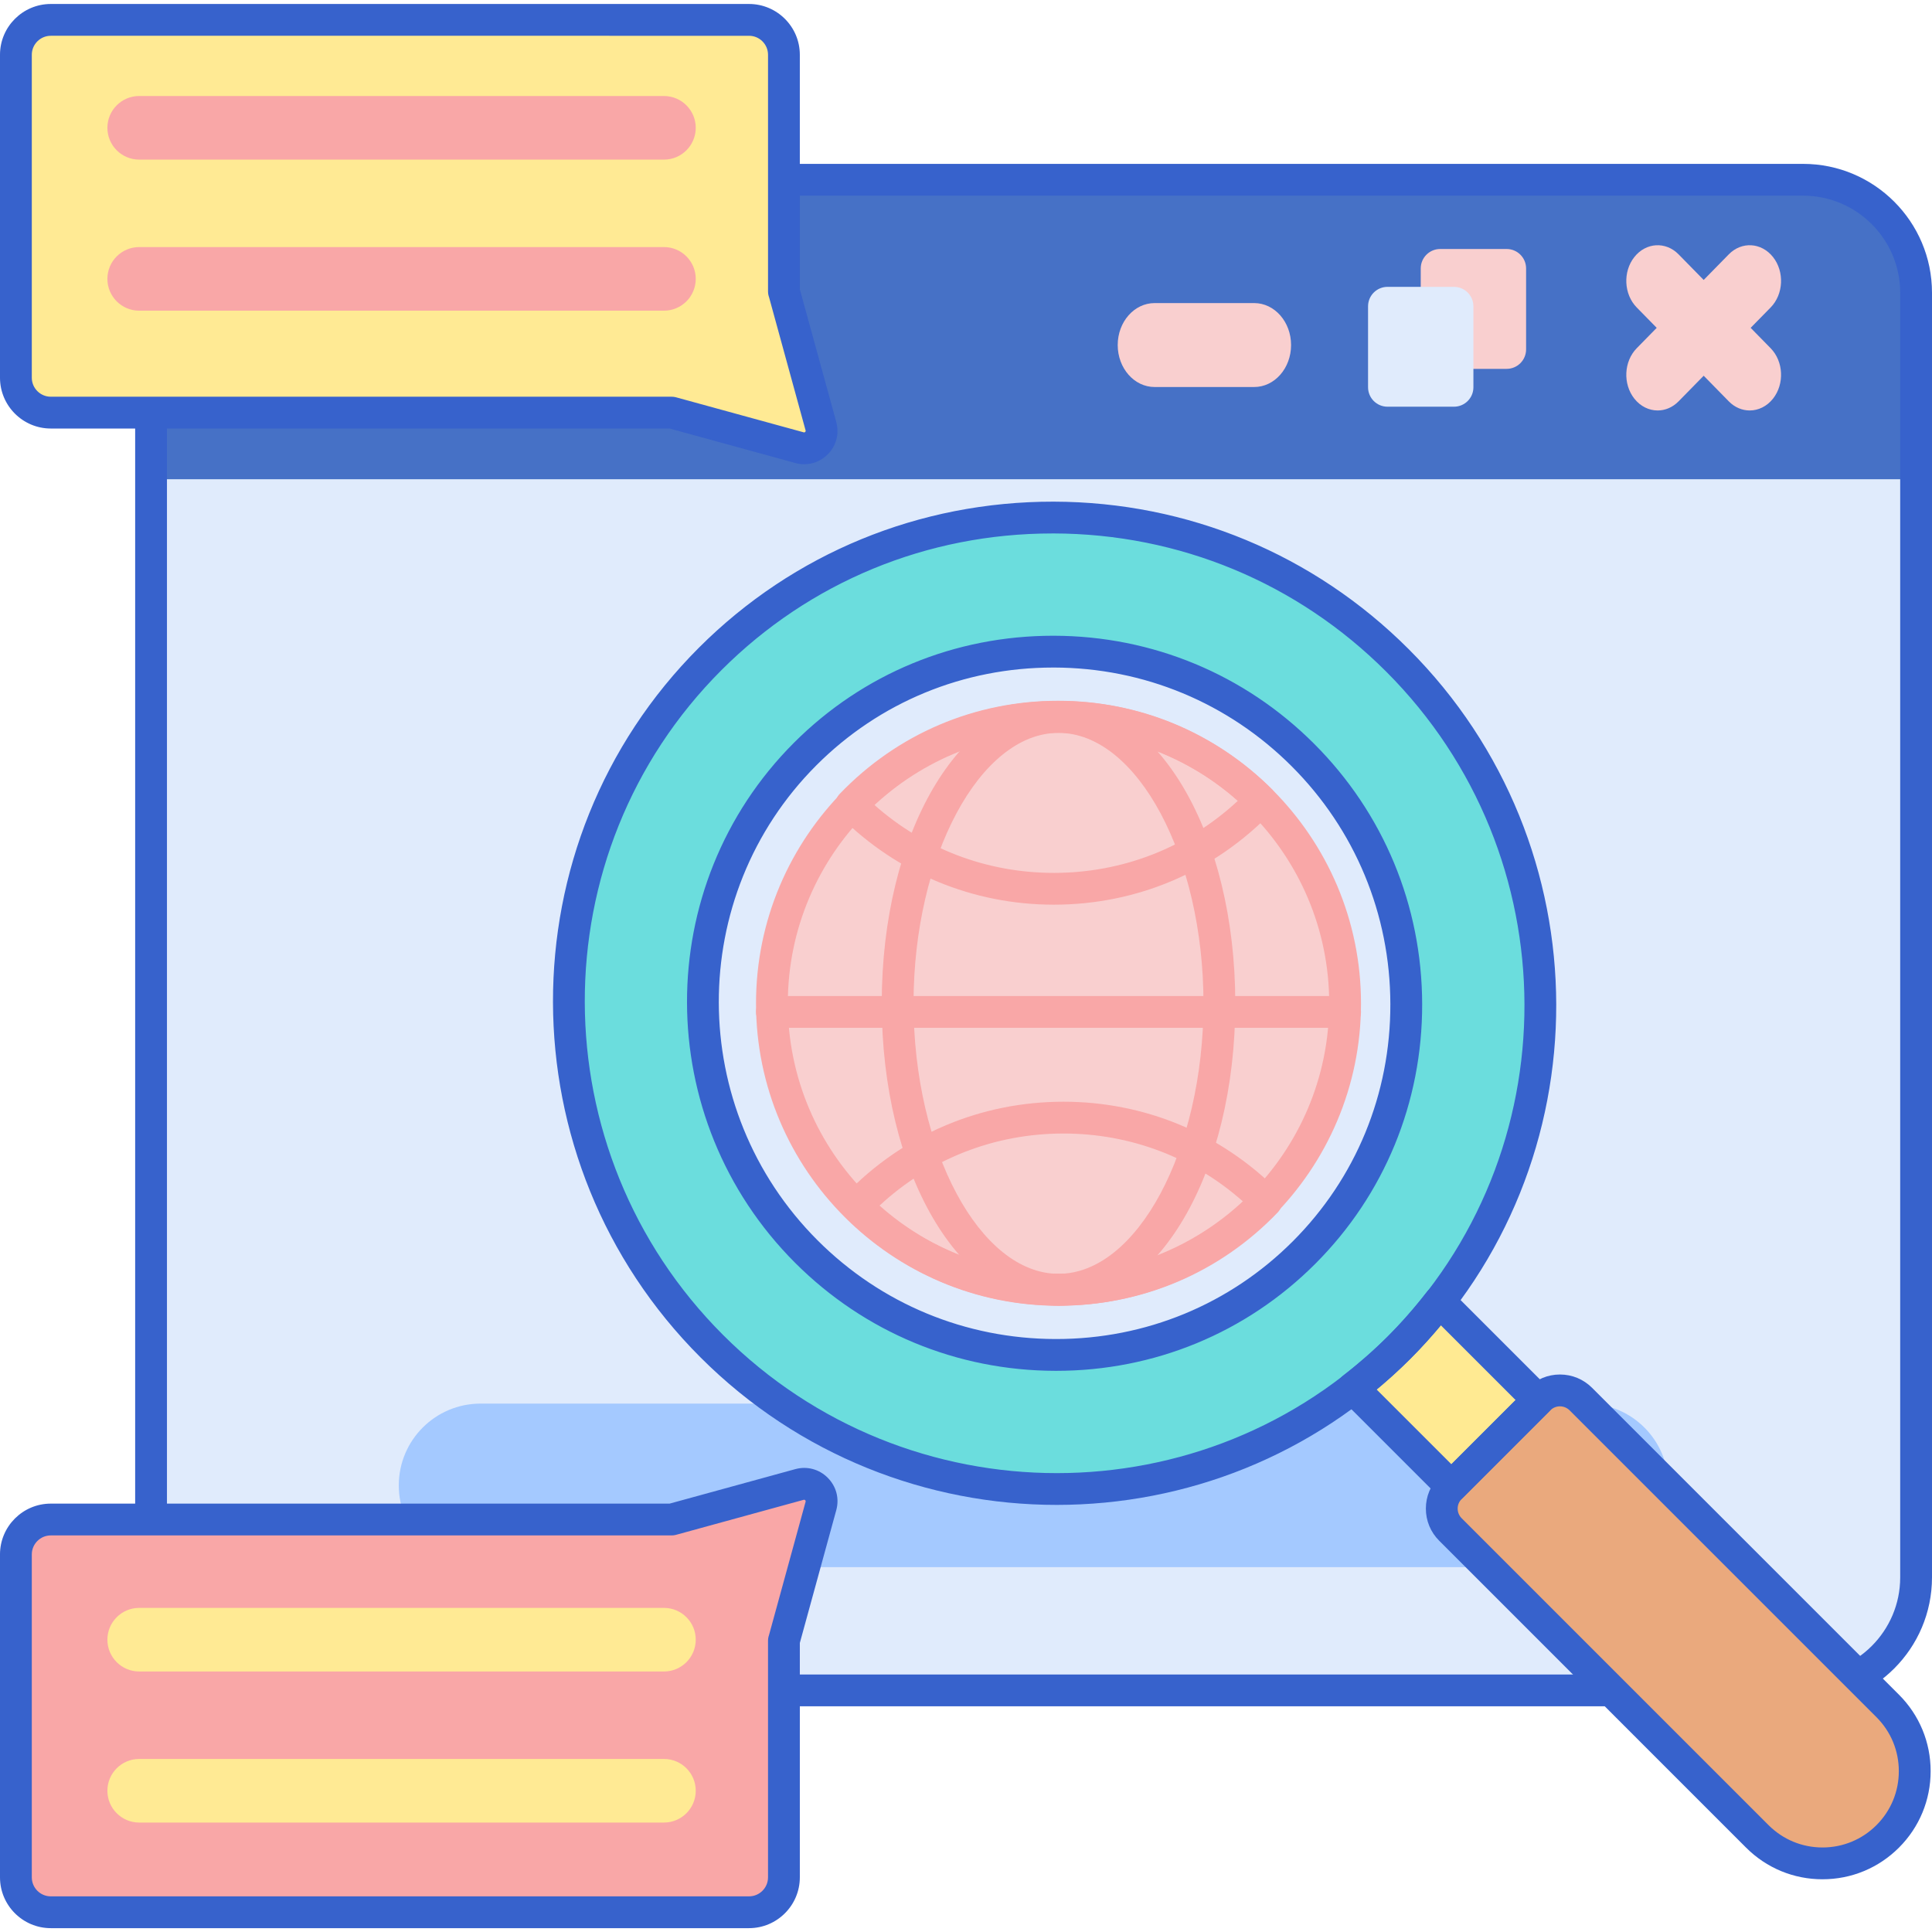 <svg xmlns="http://www.w3.org/2000/svg" height="486pt" viewBox="0 -1 486 486" width="486pt"><path d="m453.578 424.219h-387.156c-15.699 0-28.422-12.723-28.422-28.418v-323.16c0-15.695 12.723-28.422 28.422-28.422h387.156c15.699 0 28.422 12.727 28.422 28.422v323.16c0 15.695-12.723 28.418-28.422 28.418zm0 0" fill="#e0ebfc"></path><path d="m482 105.27v-32.551c0-15.738-12.688-28.5-28.34-28.5h-387.32c-15.652 0-28.34 12.762-28.34 28.5v46.836h444zm0 0" fill="#4671c6"></path><path d="m440.383 81.469 5.027-5.125c3.242-3.309 3.516-8.98.609-12.672-2.914-3.688-7.891-4.004-11.137-.691l-6.316 6.441-6.316-6.441c-3.246-3.309-8.227-3-11.137.691-2.906 3.688-2.633 9.363.609 12.672l5.027 5.125-5.027 5.129c-3.242 3.309-3.516 8.98-.609 12.672 1.562 1.977 3.711 2.984 5.875 2.984 1.875 0 3.754-.758 5.262-2.293l6.316-6.441 6.316 6.441c1.504 1.535 3.383 2.293 5.258 2.293 2.164 0 4.316-1.008 5.879-2.984 2.906-3.691 2.633-9.363-.609-12.672zm0 0" fill="#f9cfcf"></path><path d="m378.996 91.789h-16.707c-2.703 0-4.898-2.195-4.898-4.898v-20.359c0-2.707 2.195-4.898 4.898-4.898h16.707c2.707 0 4.898 2.195 4.898 4.898v20.359c0 2.703-2.191 4.898-4.898 4.898zm0 0" fill="#f9cfcf"></path><path d="m315.496 96.355h-25.051c-5.125 0-9.281-4.727-9.281-10.559 0-5.828 4.156-10.555 9.281-10.555h25.051c5.125 0 9.277 4.727 9.277 10.555 0 5.832-4.152 10.559-9.277 10.559zm0 0" fill="#f9cfcf"></path><path d="m365.742 101.309h-16.707c-2.707 0-4.898-2.191-4.898-4.898v-20.355c0-2.707 2.195-4.898 4.898-4.898h16.707c2.707 0 4.898 2.195 4.898 4.898v20.355c.004 2.707-2.191 4.898-4.898 4.898zm0 0" fill="#e0ebfc"></path><path d="m453.578 428.223h-387.156c-17.879 0-32.422-14.543-32.422-32.422v-323.16c0-17.875 14.543-32.418 32.422-32.418h387.156c17.879 0 32.422 14.543 32.422 32.418v323.16c0 17.879-14.543 32.422-32.422 32.422zm-387.156-380c-13.469 0-24.422 10.957-24.422 24.418v323.16c0 13.465 10.957 24.422 24.422 24.422h387.156c13.465 0 24.422-10.957 24.422-24.422v-323.16c0-13.461-10.957-24.418-24.422-24.418zm0 0" fill="#3762cc"></path><path d="m399.109 393.223h-278.219c-11.363 0-20.574-9.211-20.574-20.574 0-11.359 9.211-20.57 20.574-20.57h278.223c11.359 0 20.57 9.211 20.57 20.57 0 11.363-9.211 20.574-20.574 20.574zm0 0" fill="#a4c9ff"></path><path d="m474.859 460.945c-9.059 9.062-23.746 9.062-32.805 0l-77.203-77.203c-2.898-2.895-2.898-7.598 0-10.496l22.309-22.309c2.898-2.898 7.602-2.898 10.496 0l77.203 77.203c9.062 9.059 9.062 23.746 0 32.805zm0 0" fill="#eaa97d"></path><path d="m386.91 351.188-24.797-24.797c-3.121 4.031-6.492 7.926-10.188 11.621-3.695 3.695-7.59 7.066-11.621 10.188l24.797 24.797zm0 0" fill="#ffea92"></path><path d="m351.539 165.129c-47.77-47.77-125.324-47.941-172.883-.387-47.555 47.559-47.383 125.113.387 172.883s125.324 47.941 172.883.387c47.555-47.559 47.383-125.113-.387-172.883zm-23.52 148.973c-16.652 16.652-38.871 25.793-62.562 25.734-23.668-.059-45.91-9.293-62.617-26-34.586-34.59-34.711-90.742-.273-125.184 16.652-16.648 38.867-25.789 62.559-25.73 23.672.055 45.91 9.293 62.621 26.004 16.715 16.711 25.949 38.961 26 62.637.059 23.68-9.082 45.891-25.727 62.539zm0 0" fill="#6bdddd"></path><path d="m458.457 471.738c-7.262 0-14.094-2.828-19.23-7.965l-77.199-77.203c-2.16-2.156-3.348-5.023-3.348-8.078 0-3.051 1.188-5.918 3.348-8.078l22.309-22.305c2.156-2.16 5.023-3.348 8.074-3.348 3.051 0 5.918 1.188 8.078 3.348l77.203 77.199c5.137 5.137 7.965 11.969 7.965 19.234 0 7.262-2.832 14.094-7.965 19.23-5.141 5.137-11.969 7.965-19.234 7.965zm-66.047-118.973c-.875 0-1.754.336-2.422 1l-22.305 22.309c-.648.648-1.004 1.504-1.004 2.418 0 .914.355 1.777 1.004 2.422l77.199 77.203c3.629 3.625 8.445 5.621 13.574 5.621 5.129 0 9.949-1.996 13.578-5.621 3.625-3.629 5.621-8.449 5.621-13.574 0-5.129-1.996-9.949-5.621-13.578l-77.203-77.199c-.672-.664-1.547-1-2.422-1zm0 0" fill="#3762cc"></path><path d="m365.102 376.996c-1.059 0-2.078-.422-2.828-1.172l-24.797-24.797c-.812-.812-1.238-1.934-1.164-3.082.074-1.148.637-2.207 1.543-2.91 4.074-3.152 7.855-6.469 11.242-9.852 3.383-3.387 6.699-7.168 9.855-11.242.703-.906 1.762-1.469 2.91-1.543 1.141-.074 2.27.352 3.082 1.164l24.797 24.797c1.562 1.562 1.562 4.094 0 5.656l-21.809 21.809c-.754.75-1.773 1.172-2.832 1.172zm-18.812-28.469 18.812 18.812 16.152-16.152-18.812-18.812c-2.496 3.012-5.07 5.848-7.688 8.465-2.621 2.617-5.453 5.191-8.465 7.688zm0 0" fill="#3762cc"></path><path d="m265.84 377.562c-32.422.004-64.887-12.371-89.625-37.109-49.328-49.328-49.5-129.422-.387-178.539 23.762-23.758 55.477-36.762 89.199-36.723 33.754.074 65.484 13.254 89.34 37.113 49.328 49.328 49.5 129.418.387 178.535-24.484 24.484-56.68 36.719-88.914 36.723zm-1.102-244.371c-31.516 0-61.074 12.203-83.25 34.379-45.996 46-45.824 121.016.387 167.227 23.172 23.172 53.598 34.766 83.969 34.77 30.188 0 60.324-11.453 83.254-34.383 46-46 45.824-121.016-.387-167.227-22.348-22.348-52.074-34.699-83.699-34.77-.09.004-.184.004-.273.004zm.941 210.645c-.078 0-.152 0-.23 0-24.738-.059-47.977-9.711-65.438-27.176-36.148-36.145-36.27-94.84-.273-130.836 17.355-17.355 40.488-26.902 65.164-26.902h.23c24.738.059 47.977 9.707 65.441 27.176 17.469 17.465 27.121 40.711 27.176 65.457.055 24.754-9.5 47.973-26.902 65.375-17.355 17.355-40.492 26.906-65.168 26.906zm-.777-176.914c-22.539 0-43.664 8.715-59.508 24.559-32.875 32.879-32.758 86.5.27 119.527 15.961 15.957 37.199 24.773 59.805 24.828h.211c22.539 0 43.664-8.719 59.508-24.562 15.891-15.891 24.613-37.09 24.559-59.703-.047-22.613-8.867-43.859-24.828-59.82-15.961-15.957-37.199-24.777-59.805-24.832-.07.004-.141.004-.211.004zm0 0" fill="#3762cc"></path><path d="m338.363 251.391c0-39.785-32.277-72.035-72.09-72.035-39.816 0-72.094 32.25-72.094 72.035s32.277 72.039 72.094 72.039c39.812 0 72.09-32.254 72.09-72.039zm0 0" fill="#f9cfcf"></path><g fill="#f9a7a7"><path d="m266.273 327.469c-41.961 0-76.094-34.125-76.094-76.07 0-41.945 34.133-76.074 76.094-76.074 41.957 0 76.09 34.129 76.09 76.074 0 41.945-34.133 76.07-76.09 76.07zm0-144.145c-37.547 0-68.094 30.539-68.094 68.074 0 37.535 30.547 68.07 68.094 68.07 37.543 0 68.09-30.535 68.09-68.07 0-37.535-30.547-68.074-68.09-68.074zm0 0"></path><path d="m266.273 327.43c-24.934 0-44.469-33.398-44.469-76.039 0-42.637 19.535-76.035 44.469-76.035 24.934 0 44.465 33.398 44.465 76.035 0 42.641-19.531 76.039-44.465 76.039zm0-144.074c-19.766 0-36.469 31.156-36.469 68.035 0 36.883 16.703 68.039 36.469 68.039 19.766 0 36.465-31.156 36.465-68.039 0-36.879-16.699-68.035-36.465-68.035zm0 0"></path><path d="m265.094 226.574c-20.324 0-39.434-7.91-53.805-22.27-1.539-1.539-1.566-4.027-.059-5.598 14.492-15.102 34-23.422 54.934-23.422 20.324 0 39.434 7.91 53.805 22.27 1.539 1.543 1.566 4.031.059 5.598-14.492 15.105-34 23.422-54.934 23.422zm-45.215-25.16c12.473 11.098 28.379 17.164 45.215 17.164 17.383 0 33.668-6.406 46.285-18.129-12.473-11.098-28.375-17.164-45.215-17.164-17.383 0-33.668 6.406-46.285 18.129zm0 0"></path><path d="m266.465 327.43c-20.324 0-39.43-7.91-53.805-22.27-1.539-1.539-1.562-4.027-.059-5.598 14.492-15.105 34-23.422 54.934-23.422 20.328 0 39.434 7.906 53.805 22.27 1.539 1.539 1.566 4.027.059 5.598-14.488 15.102-34 23.422-54.934 23.422zm-45.211-25.16c12.469 11.094 28.375 17.16 45.211 17.16 17.383 0 33.668-6.406 46.289-18.129-12.473-11.098-28.379-17.16-45.215-17.16-17.383-.004-33.668 6.406-46.285 18.129zm0 0"></path><path d="m338.363 257.555h-144.184c-2.207 0-4-1.793-4-4 0-2.207 1.793-4 4-4h144.184c2.207 0 4 1.793 4 4 0 2.207-1.789 4-4 4zm0 0"></path></g><path d="m206.512 106.215-9.27-33.773c-.012-.035-.031-.062-.039-.098v-59.562c0-4.848-3.934-8.781-8.781-8.781h-175.641c-4.848 0-8.781 3.934-8.781 8.781v81.234c0 4.848 3.934 8.781 8.781 8.781h156.203l32.129 8.816c3.281.902 6.297-2.117 5.398-5.398zm0 0" fill="#ffea94"></path><path d="m202.316 115.777c-.75 0-1.508-.102-2.262-.309l-31.609-8.672h-155.664c-7.047 0-12.781-5.734-12.781-12.781v-81.234c0-7.047 5.734-12.781 12.781-12.781h175.637c7.047 0 12.781 5.734 12.781 12.781v58.973l9.168 33.402c.809 2.949 0 5.996-2.16 8.156-1.605 1.609-3.707 2.465-5.891 2.465zm-189.535-107.777c-2.637 0-4.781 2.145-4.781 4.781v81.234c0 2.633 2.145 4.781 4.781 4.781h156.203c.359 0 .715.047 1.059.141l32.129 8.816c.066.02.219.059.379-.102.16-.16.121-.305.098-.379l-9.207-33.562c-.039-.102-.07-.199-.098-.297-.098-.348-.145-.707-.145-1.07v-59.562c0-2.637-2.148-4.781-4.785-4.781zm184.418 64.344h.02zm0 0" fill="#3762cc"></path><path d="m35.016 39.152h132c4.418 0 8-3.582 8-8 0-4.418-3.582-8-8-8h-132c-4.418 0-8 3.582-8 8 0 4.418 3.582 8 8 8zm0 0" fill="#f9a7a7"></path><path d="m35.016 77.152h132c4.418 0 8-3.582 8-8 0-4.418-3.582-8-8-8h-132c-4.418 0-8 3.582-8 8 0 4.418 3.582 8 8 8zm0 0" fill="#f9a7a7"></path><path d="m206.512 377.82-9.27 33.777c-.012.031-.031.059-.039.094v59.562c0 4.852-3.934 8.781-8.781 8.781h-175.641c-4.848 0-8.781-3.93-8.781-8.781v-81.23c0-4.852 3.934-8.785 8.781-8.785h156.203l32.129-8.812c3.281-.902 6.297 2.113 5.398 5.395zm0 0" fill="#f9a7a7"></path><path d="m188.418 484.035h-175.637c-7.047 0-12.781-5.734-12.781-12.781v-81.23c0-7.051 5.734-12.785 12.781-12.785h155.664l31.609-8.672c2.941-.809 5.996-.004 8.156 2.16 2.16 2.16 2.969 5.207 2.16 8.152l-9.168 33.406v58.969c-.004 7.047-5.738 12.781-12.785 12.781zm-175.637-98.797c-2.637 0-4.781 2.148-4.781 4.785v81.23c0 2.637 2.145 4.781 4.781 4.781h175.637c2.637 0 4.781-2.145 4.781-4.781v-59.562c0-.363.047-.723.148-1.07.027-.094.059-.199.098-.301l9.207-33.559c.02-.07.059-.219-.102-.379-.16-.164-.309-.121-.379-.102l-32.129 8.816c-.344.094-.699.141-1.059.141zm193.73-7.418h.02zm0 0" fill="#3762cc"></path><path d="m35.016 441.469h132c4.418 0 8 3.582 8 8s-3.582 8-8 8h-132c-4.418 0-8-3.582-8-8s3.582-8 8-8zm0 0" fill="#ffea94"></path><path d="m35.016 403.469h132c4.418 0 8 3.582 8 8s-3.582 8-8 8h-132c-4.418 0-8-3.582-8-8s3.582-8 8-8zm0 0" fill="#ffea94"></path></svg>